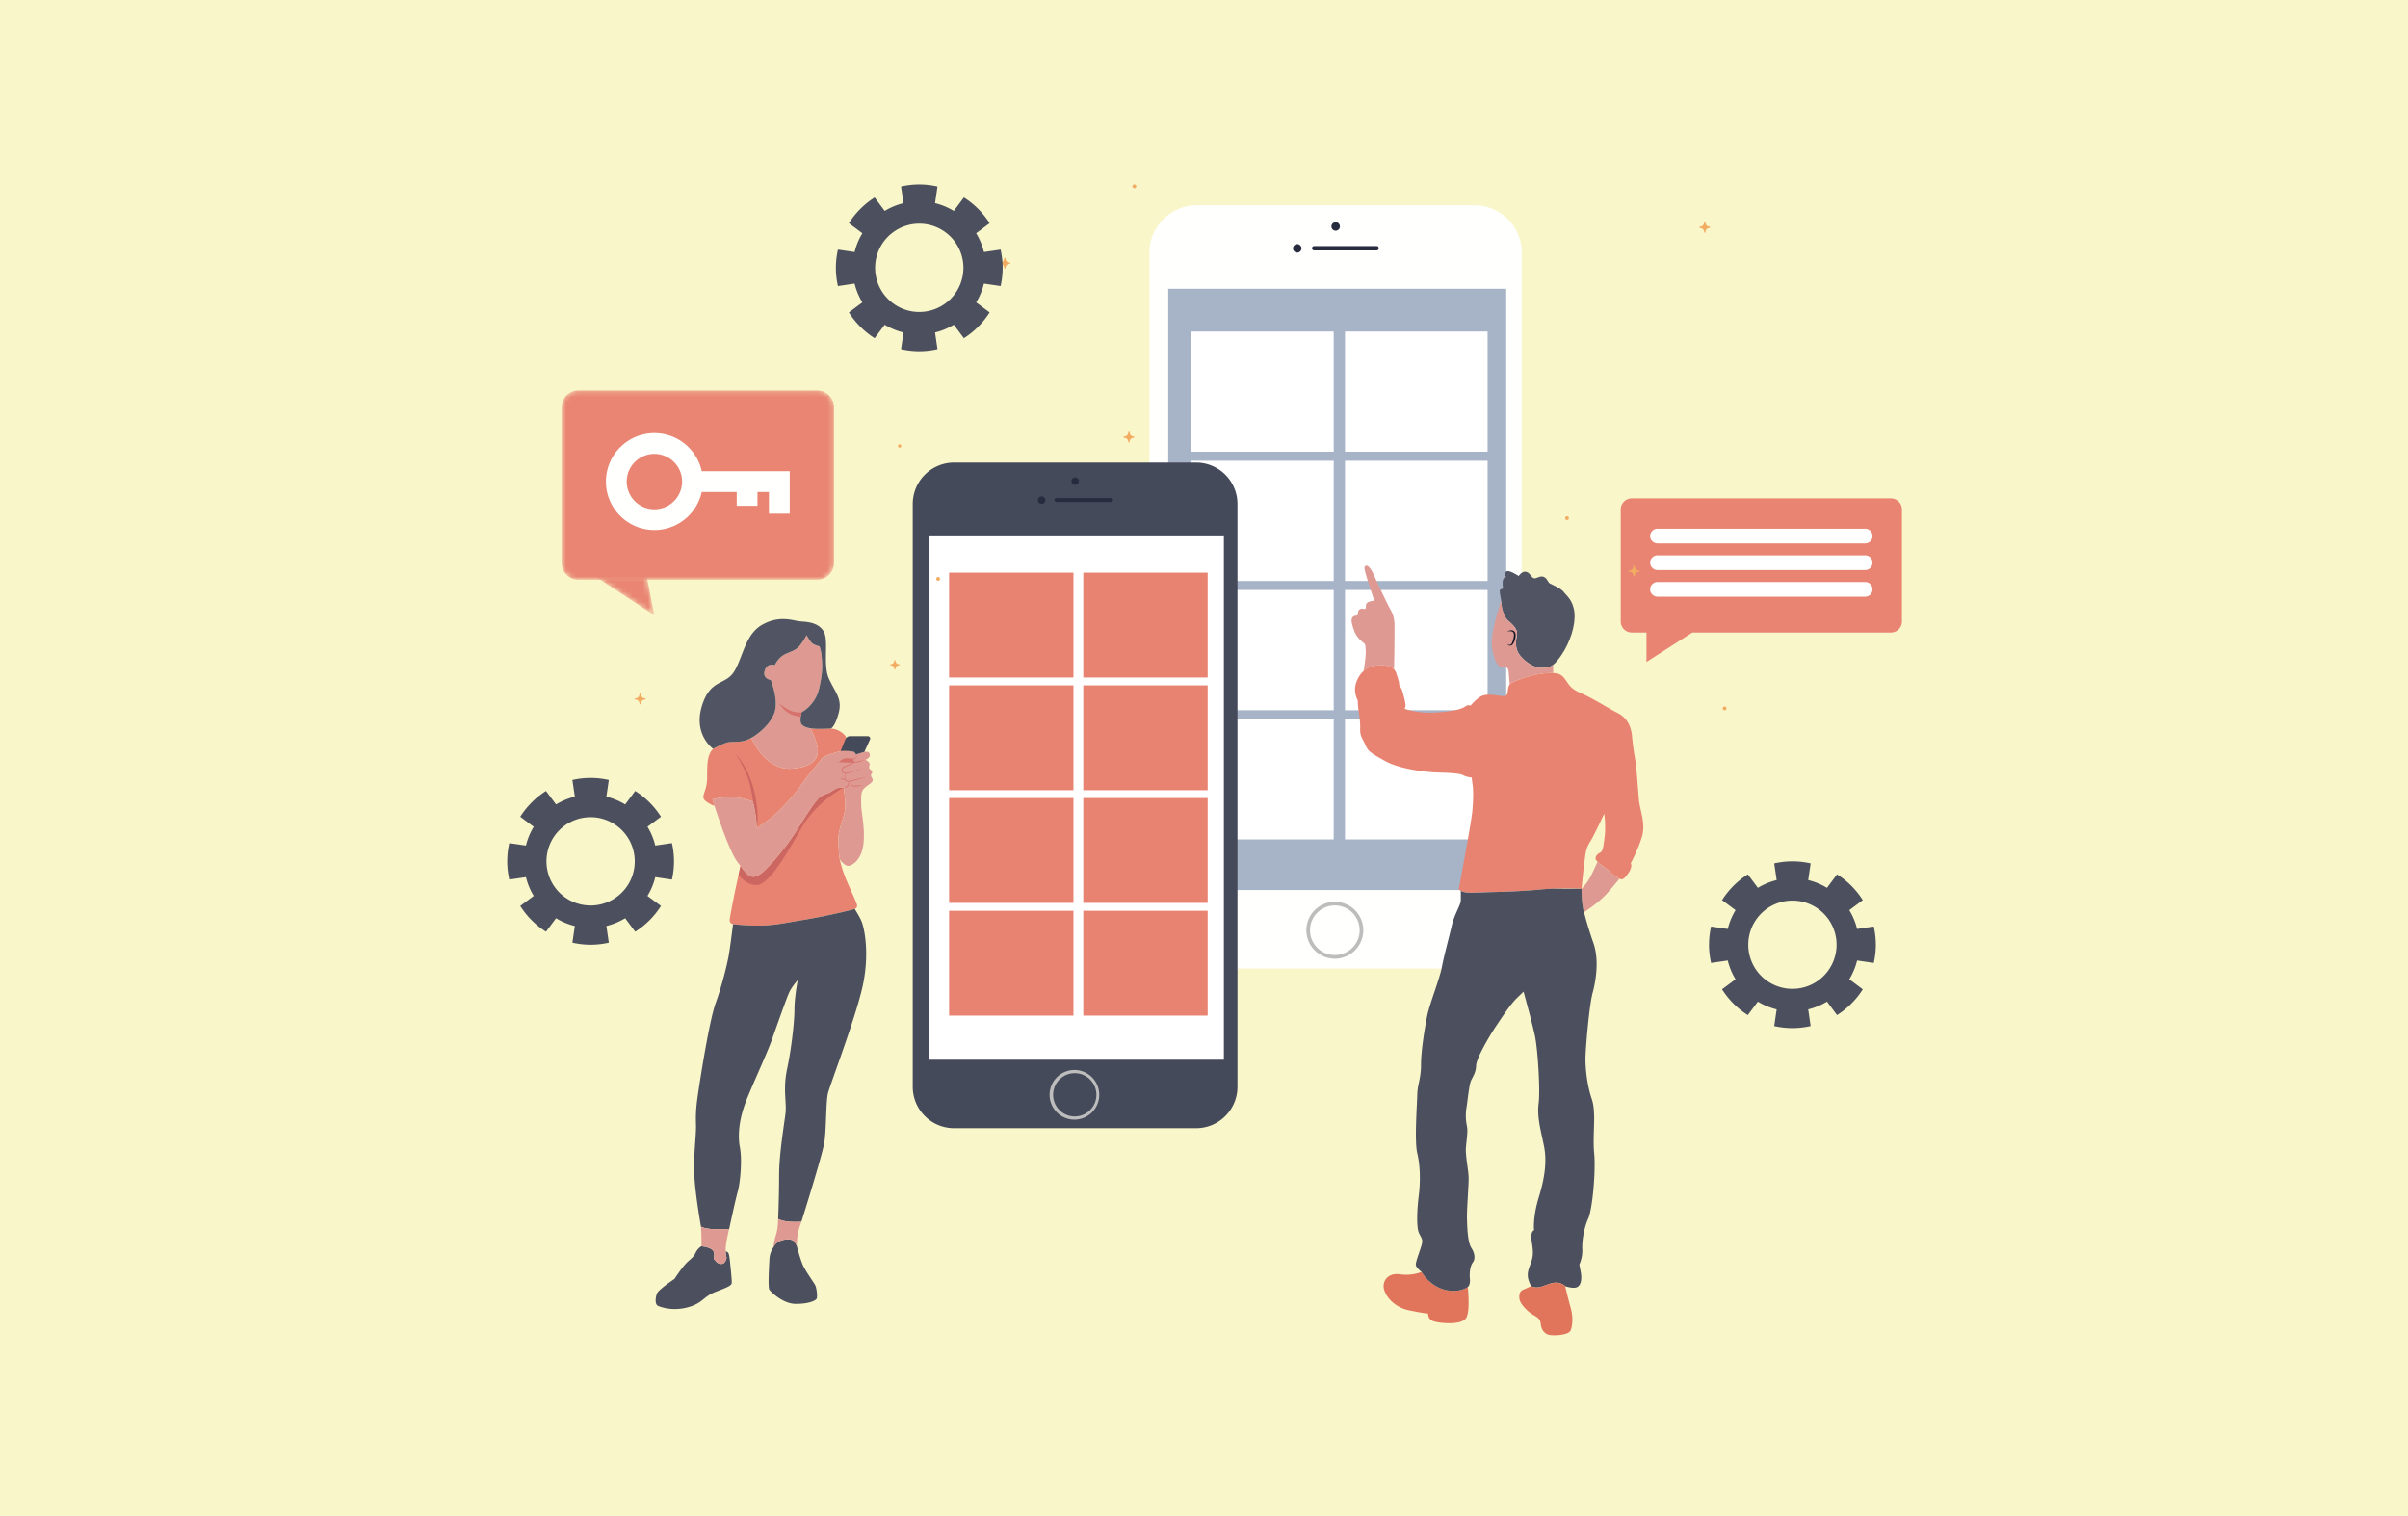 <svg xmlns="http://www.w3.org/2000/svg" width="470" height="296" fill="none"><path fill="#F9F6C9" d="M0 0h470v296H0z"/><path fill="#E98472" fill-rule="evenodd" d="M369.072 97.277h-50.58a2.16 2.16 0 0 0-2.152 2.152v21.882a2.16 2.16 0 0 0 2.152 2.153h2.87v5.74l8.947-5.74h38.763a2.16 2.16 0 0 0 2.154-2.153V99.429a2.16 2.16 0 0 0-2.154-2.152" clip-rule="evenodd"/><path fill="#fff" fill-rule="evenodd" d="M364.051 106.065h-40.537a1.44 1.44 0 0 1-1.434-1.434c0-.79.646-1.435 1.434-1.435h40.537c.789 0 1.435.645 1.435 1.435 0 .789-.646 1.434-1.435 1.434M364.051 111.267h-40.537a1.44 1.44 0 0 1-1.434-1.435 1.44 1.44 0 0 1 1.434-1.435h40.537a1.44 1.44 0 0 1 1.435 1.435 1.44 1.44 0 0 1-1.435 1.435M364.051 116.469h-40.537a1.44 1.44 0 0 1-1.434-1.435c0-.79.646-1.435 1.434-1.435h40.537c.789 0 1.435.645 1.435 1.435a1.44 1.44 0 0 1-1.435 1.435" clip-rule="evenodd"/><path fill="#F2AC62" fill-rule="evenodd" d="M221.269 85.196a.784.784 0 0 1-.784-.784c0-.07-.05-.136-.121-.142a.132.132 0 0 0-.144.132v.01a.784.784 0 0 1-.784.784c-.071 0-.136.05-.142.12a.133.133 0 0 0 .133.145h.009c.433 0 .784.35.784.784 0 .07.051.135.12.141a.133.133 0 0 0 .145-.131v-.01c0-.433.351-.784.784-.784h.01a.13.13 0 0 0 .131-.144c-.006-.07-.071-.121-.141-.121M221.782 36.37a.37.37 0 1 1-.742.001.37.37 0 0 1 .742 0" clip-rule="evenodd"/><path fill="#FFFFFE" fill-rule="evenodd" d="M287.758 189.049h-54.142a9.27 9.27 0 0 1-9.268-9.268V49.336a9.267 9.267 0 0 1 9.268-9.268h54.142a9.267 9.267 0 0 1 9.268 9.268V179.78a9.27 9.27 0 0 1-9.268 9.268" clip-rule="evenodd"/><path fill="#A7B3C7" fill-rule="evenodd" d="M228.018 173.73h65.969V56.366h-65.969z" clip-rule="evenodd"/><path fill="#262B3D" fill-rule="evenodd" d="M261.525 44.202a.825.825 0 1 1-1.65 0 .825.825 0 0 1 1.65 0M254.022 48.449a.826.826 0 1 1-1.651 0 .826.826 0 0 1 1.651 0M268.715 48.876h-12.207a.427.427 0 1 1 0-.854h12.207a.428.428 0 0 1 0 .854" clip-rule="evenodd"/><path fill="#FFFFFE" fill-rule="evenodd" d="M265.378 181.578a4.84 4.84 0 1 1-9.682 0 4.841 4.841 0 1 1 9.682 0" clip-rule="evenodd"/><path fill="#BDBDBD" fill-rule="evenodd" d="M260.537 176.022a5.563 5.563 0 0 0-5.557 5.556 5.563 5.563 0 0 0 5.557 5.556 5.563 5.563 0 0 0 5.556-5.556 5.56 5.56 0 0 0-5.556-5.556m0 .714a4.842 4.842 0 1 1-.002 9.684 4.842 4.842 0 0 1 .002-9.684" clip-rule="evenodd"/><path fill="#fff" fill-rule="evenodd" d="M232.486 88.176h27.832V64.708h-27.832zM262.521 88.176h27.833V64.708h-27.833zM232.486 113.402h27.832V89.933h-27.832zM262.521 113.402h27.833V89.933h-27.833zM232.486 138.627h27.832v-23.468h-27.832zM262.521 138.627h27.833v-23.468h-27.833zM232.486 163.852h27.832v-23.468h-27.832zM262.521 163.852h27.833v-23.468h-27.833z" clip-rule="evenodd"/><path fill="#F2AC62" fill-rule="evenodd" d="M175.467 129.644a.684.684 0 0 1-.684-.684c0-.061-.044-.118-.105-.123a.115.115 0 0 0-.126.115v.008a.684.684 0 0 1-.684.684c-.062 0-.118.044-.123.106a.115.115 0 0 0 .115.125h.008c.378 0 .684.306.684.684 0 .061.044.118.105.123a.115.115 0 0 0 .126-.115v-.008c0-.378.306-.684.684-.684h.008a.115.115 0 0 0 .115-.125c-.005-.062-.062-.106-.123-.106M175.914 87.064a.323.323 0 1 1-.647 0 .323.323 0 0 1 .647 0" clip-rule="evenodd"/><path fill="#454A5A" fill-rule="evenodd" d="M233.451 220.213h-47.217a8.08 8.08 0 0 1-8.082-8.082V98.371a8.08 8.08 0 0 1 8.082-8.082h47.217a8.083 8.083 0 0 1 8.083 8.082v113.76a8.083 8.083 0 0 1-8.083 8.082" clip-rule="evenodd"/><path fill="#fff" fill-rule="evenodd" d="M181.352 206.854h57.532V104.502h-57.532z" clip-rule="evenodd"/><path fill="#262B3D" fill-rule="evenodd" d="M210.574 93.894a.72.72 0 1 1-1.439 0 .72.72 0 0 1 1.439 0M204.03 97.597a.72.72 0 1 1-1.439 0 .72.72 0 0 1 1.439 0M216.844 97.97h-10.645a.373.373 0 1 1 0-.745h10.645a.373.373 0 1 1 0 .745" clip-rule="evenodd"/><path fill="#454A5A" fill-rule="evenodd" d="M213.934 213.698a4.222 4.222 0 1 1-8.445 0 4.222 4.222 0 0 1 8.445 0" clip-rule="evenodd"/><path fill="#BDBDBD" fill-rule="evenodd" d="M209.712 208.853a4.85 4.85 0 0 0-4.846 4.845 4.85 4.85 0 0 0 4.846 4.845 4.85 4.85 0 0 0 4.845-4.845 4.85 4.85 0 0 0-4.845-4.845m0 .623a4.222 4.222 0 1 1 0 8.443 4.222 4.222 0 0 1 0-8.443" clip-rule="evenodd"/><path fill="#E88371" fill-rule="evenodd" d="M185.249 132.243h24.272v-20.466h-24.272zM211.442 132.243h24.273v-20.466h-24.273zM185.249 154.242h24.272v-20.466h-24.272zM211.442 154.242h24.273v-20.466h-24.273zM185.249 176.241h24.272v-20.466h-24.272zM211.442 176.241h24.273v-20.466h-24.273zM185.249 198.24h24.272v-20.466h-24.272zM211.442 198.24h24.273v-20.466h-24.273z" clip-rule="evenodd"/><path fill="#F2AC62" fill-rule="evenodd" d="M125.869 136.288a.784.784 0 0 1-.784-.784c0-.07-.051-.135-.121-.141a.133.133 0 0 0-.145.132v.009c0 .433-.35.784-.784.784-.07 0-.135.051-.141.121a.132.132 0 0 0 .132.144h.009c.434 0 .784.352.784.784 0 .071.051.136.121.142a.133.133 0 0 0 .145-.132v-.01c0-.432.351-.784.784-.784h.009a.132.132 0 0 0 .132-.144c-.006-.07-.071-.121-.141-.121M155.613 101.692a.784.784 0 0 1-.784-.784c0-.07-.05-.135-.121-.141a.132.132 0 0 0-.144.132v.009a.784.784 0 0 1-.784.784c-.07 0-.135.05-.142.121a.134.134 0 0 0 .133.144h.009c.433 0 .784.351.784.784 0 .071.051.136.121.142a.133.133 0 0 0 .144-.132v-.01c0-.433.351-.784.784-.784h.01a.133.133 0 0 0 .132-.144c-.006-.071-.071-.121-.142-.121M131.355 101.825a.371.371 0 1 1-.74 0 .371.371 0 0 1 .74 0" clip-rule="evenodd"/><path fill="#E88371" fill-rule="evenodd" d="M143.016 155.602c2.211.107 3.957.891 3.957.891.615 2.301.784 5.171.784 5.171s1.239-.919 2.476-1.798 4.796-4.555 5.954-6.353c1.159-1.798 3.642-4.627 4.164-5.369s2.285-1.063 3.227-1.415c.518-.194 1.267-.187 1.888-.135-.109-1.602-.274-2.729-.517-3.013-1.159-1.356-2.771-1.374-2.771-1.374s-2.094.123-3.294.031a8 8 0 0 1-.647-.076c.401.876.999 2.271 1.262 3.347.415 1.694.104 4.288-5.187 4.53-4.379.2-6.934-4.408-7.685-6.002a6 6 0 0 1-1.016.461c-1.585.529-2.879.106-4.041.555a24 24 0 0 0-2.377 1.11c-1.522 1.451-1.052 4.563-1.213 6.428-.16 1.866-.997 2.67-.579 3.41.276.487 1.359 1.029 2.068 1.343-.258-.798-.41-1.297-.41-1.297s1.747-.552 3.957-.445M164.868 158.412c.275-1.645-.18-4.678-.18-4.678h-.65c-.649 0-1.276.47-1.857.828-.582.358-1.14.398-1.955.893s-2.591 3.261-4.047 5.591-3.502 5.429-6.532 8.495c-2.703 2.735-3.591 1.583-5.117-.494-.239 1.083-.494 2.25-.71 3.244-.449 2.059-1.159 5.637-1.4 7.196a.783.783 0 0 0 .661.895l.036.008c.791.081 2.252.229 3.851.265 3.904.088 5.501-.382 10.353-1.184 3.771-.624 7.942-1.617 9.466-2.028l.041-.016a.68.68 0 0 0 .434-.851c-.319-1.008-1.294-2.962-1.994-4.632-.993-2.369-1.363-4.207-1.363-4.207s-.099-.377-.271-3.017c-.171-2.639.96-4.662 1.234-6.308" clip-rule="evenodd"/><path fill="#4B4F5E" fill-rule="evenodd" d="M168.176 179.877c-.31-.763-.957-1.831-1.348-2.45l-.04.016c-1.525.411-5.696 1.404-9.467 2.028-4.852.802-6.449 1.272-10.353 1.184a48 48 0 0 1-3.851-.265l-.036-.008c-.206 1.641-.615 4.825-.851 6.151-.326 1.824-1.303 5.797-2.541 9.25s-2.931 14.266-3.387 17.327-.521 4.3-.456 6.449-.521 5.928-.326 9.837c.196 3.908 1.303 10.033 1.303 10.033s.84.495 2.942.495h2.547s1.282-5.992 1.695-7.383.903-5.981.414-8.538c-.489-2.559-.075-5.454.903-8.275s4.213-9.63 5.378-12.902c1.167-3.272 2.859-8.125 3.386-9.215.527-1.091 1.617-2.295 1.617-2.295s-.639 3.348-.639 5.68-.564 7.56-1.43 11.622c-.865 4.062-.055 6.547-.322 8.725s-1.244 7.953-1.244 12.041-.186 8.556-.186 8.556.922.465 2.328.537c1.404.072 2.211-.015 2.211-.015s4.114-13.027 4.49-15.573.292-7.681.668-9.393c.375-1.711 5.82-15.723 6.966-21.85s.091-10.632-.371-11.769" clip-rule="evenodd"/><path fill="#E98769" fill-rule="evenodd" d="M146.627 144.037" clip-rule="evenodd"/><path fill="#DF9993" fill-rule="evenodd" d="M154.312 150.039c5.291-.242 5.602-2.836 5.187-4.53-.263-1.076-.861-2.471-1.262-3.347a6 6 0 0 1-.38-.073c-.789-.179-1.429-.507-1.56-1.052-.184-.77.154-2.001.154-2.001s2.633-1.323 3.411-4.571c.924-3.861.549-5.49.503-6.36-.046-.869-.406-1.946-.406-1.946s-1.11-.227-1.567-.73c-.457-.504-.966-1.453-.966-1.453s-.857 1.691-1.73 2.466c-.872.776-2.131.931-3.062 1.629-.93.698-1.415 1.764-1.415 1.764s-1.473-.543-1.957 1.066c-.485 1.608 1.182 1.821 1.182 1.821s1.691 4.09.634 6.626c-.614 1.476-1.829 2.797-3.049 3.75a12 12 0 0 1-.354.266l-.007.006q-.166.119-.33.229l-.033.023q-.149.099-.295.188l-.055.035a10 10 0 0 1-.328.192c.751 1.594 3.306 6.202 7.685 6.002" clip-rule="evenodd"/><path fill="#515563" fill-rule="evenodd" d="M145.611 144.498c.301-.1.646-.256 1.016-.461a11 11 0 0 0 1.402-.939c1.22-.953 2.435-2.274 3.049-3.75 1.057-2.536-.634-6.626-.634-6.626s-1.667-.213-1.182-1.821c.484-1.609 1.957-1.066 1.957-1.066s.485-1.066 1.415-1.764c.931-.698 2.19-.853 3.062-1.629.873-.775 1.73-2.466 1.73-2.466s.509.949.966 1.453c.457.503 1.567.73 1.567.73s.36 1.077.406 1.946c.046.87.421 2.499-.503 6.36-.778 3.248-3.411 4.571-3.411 4.571s-.338 1.231-.154 2.001c.131.545.771.873 1.56 1.052q.186.042.38.073.318.05.647.076c1.2.092 3.294-.031 3.294-.031s.769-.246 1.508-2.986-.523-3.849-1.847-6.65.031-7.574-1.108-9.39-3.449-1.786-4.68-1.909-3.848-1.232-7.235.646-3.794 6.374-5.521 9.156-4.702 1.343-6.332 6.86c-1.631 5.517 2.229 8.228 2.229 8.228s1.215-.66 2.378-1.109c1.162-.449 2.456-.026 4.041-.555" clip-rule="evenodd"/><path fill="#4B4F5E" fill-rule="evenodd" d="M142.587 247.293c-.1-.997-.22-2.533-.479-2.792-.118-.119-.302-.208-.468-.269.021.897.177 1.231.177 1.231s-.173 1.186-.915 1.236c-.741.049-1.063-.371-1.335-.692l-.272-.322s.371-1.261-.321-1.78-2.052-.643-2.052-.643v-.029c-.323.201-.82.6-1.142 1.285-.508 1.086-1.221 1.323-2.102 2.34-.882 1.018-2.035 2.781-2.035 2.781s-3.078 2.043-3.398 2.82c-.319.778-.478 2.175.22 2.454s2.932 1.057 5.864.239 2.853-2.054 5.486-3.052c2.632-.997 3.012-1.236 3.012-1.795s-.14-2.014-.24-3.012M159.083 250.797c-.304-.54-1.853-2.699-2.369-3.849-.516-1.149-1.209-3.803-1.209-3.803s-.216-.45-.541-.864c-.324-.414-1.513-.505-2.594-.108a2.52 2.52 0 0 0-1.35 1.146l-.072.151s-.687.944-.758 2.211-.352 5.655 0 6.101 2.629 2.699 5.092 2.722c2.464.024 3.966-.61 4.13-1.056.165-.446-.023-2.112-.329-2.651" clip-rule="evenodd"/><path fill="#DF9993" fill-rule="evenodd" d="M154.211 238.477c-1.405-.072-2.327-.537-2.327-.537s-.036 1.693-.288 2.63-.468 1.495-.558 2.197l-.09.703s.022-.058.072-.151c.149-.273.544-.85 1.35-1.146 1.081-.397 2.27-.306 2.594.108.325.414.541.864.541.864s.072-1.494.18-2.215.738-2.468.738-2.468-.807.087-2.212.015" clip-rule="evenodd"/><path fill="#CC6661" fill-rule="evenodd" d="M143.621 147.212s2.056 3.102 2.705 5.77c.649 2.67.647 3.511.647 3.511s.433 1.784.576 3.073a77 77 0 0 1 .208 2.098s.55-2.993-.628-7.545c-1.178-4.553-3.508-6.907-3.508-6.907M162.181 154.562c-.582.358-1.139.398-1.955.893-.815.495-2.591 3.261-4.047 5.591s-3.502 5.429-6.532 8.495c-2.703 2.735-3.591 1.583-5.117-.494l-.379 1.728s1.602 2.158 3.662 1.963c3-.282 7.827-9.971 9.22-12.081 3.066-4.643 7.655-6.923 7.655-6.923h-.65c-.649 0-1.276.47-1.857.828" clip-rule="evenodd"/><path fill="#DF9993" fill-rule="evenodd" d="M170.015 151.358c0-.42.236-.319.236-.689s-.555-.47-.605-.79c-.051-.319.151-.419.067-.84-.084-.419-.79-.722-.79-.722s1.025-.386.84-1.109c-.14-.548-.667-.516-1.053-.431-.122.026-.231.058-.308.078a41 41 0 0 0-1.327.421s-.235-.505-.537-.547c-.137-.019-.561-.092-1.072-.135-.442-.037-.949-.049-1.391.016a2.4 2.4 0 0 0-.497.119c-.942.352-2.706.673-3.228 1.415-.521.742-3.004 3.571-4.163 5.369-1.158 1.798-4.717 5.474-5.954 6.353s-2.476 1.797-2.476 1.797-.17-2.869-.784-5.17c0 0-1.747-.784-3.957-.891s-3.957.445-3.957.445.152.499.41 1.297c.879 2.726 2.985 8.956 4.474 10.914q.31.411.587.789c1.526 2.077 2.414 3.229 5.117.494 3.03-3.066 5.076-6.166 6.532-8.495 1.456-2.33 3.232-5.096 4.047-5.591s1.373-.535 1.955-.893c.581-.358 1.208-.828 1.857-.828h.65s.455 3.033.18 4.678c-.274 1.646-1.405 3.669-1.234 6.308.172 2.64.271 3.017.271 3.017s.895 1.303 1.684 1.268 2.605-1.199 2.947-4.319-.445-6.206-.445-7.645c0-1.44-.142-2.56.731-3.307.874-.746 1.513-.982 1.513-1.452s-.32-.504-.32-.924" clip-rule="evenodd"/><path fill="#D6716B" fill-rule="evenodd" d="M156.451 139.036s-1.065.155-2.116-.308c-1.05-.463-2.247-1.404-2.247-1.404s.955 1.475 2.124 2.012c1.189.548 2.071.567 2.071.567.038-.254.168-.867.168-.867" clip-rule="evenodd"/><path fill="#DF9993" fill-rule="evenodd" d="M136.823 239.429c.092 1.047.098 3.514.098 3.804v.029s1.36.124 2.053.643.321 1.78.321 1.78l.272.322c.272.321.594.741 1.335.692.742-.05.915-1.236.915-1.236s-.156-.334-.177-1.231a9 9 0 0 1 .004-.574c.05-1.336.668-3.734.668-3.734h-2.547c-2.102 0-2.942-.495-2.942-.495" clip-rule="evenodd"/><path fill="#454A5A" fill-rule="evenodd" d="M168.71 146.777c.259-.589.769-1.706 1.097-2.421a.466.466 0 0 0-.424-.66h-3.486a.95.95 0 0 0-.883.595l-.939 2.319c.442-.065.949-.053 1.391-.016.511.043.935.116 1.072.135.302.042.537.547.537.547s1.008-.336 1.327-.421c.077-.02.186-.052.308-.078" clip-rule="evenodd"/><path fill="#D6716B" fill-rule="evenodd" d="M166.753 148.046c-.336.041-.69.013-1.039-.012-.179-.006-.347-.024-.535-.023-.187.003-.37.046-.538.118a2.5 2.5 0 0 0-.847.596 43 43 0 0 1-.806-.018c.649.054 1.299.103 1.952.123a22 22 0 0 0 1.572.001c-.477.212-.954.424-1.427.646l-.44.218c-.145.056-.329.219-.346.405a.83.83 0 0 0 .08.522c.079.155.202.307.388.364.158.041.295.02.43-.002a.8.8 0 0 0-.257.203c-.177.228-.142.536-.087.784a.7.7 0 0 0 .053.172c-.127-.065-.26-.102-.392-.142-.174-.031-.347-.067-.537-.042.155.107.328.153.5.204.153.028.306.057.465.048a.71.71 0 0 0 .449.358c.08.022.16.027.24.026q-.052.177-.101.35c-.042.128-.07.301-.132.386-.058.104-.184.174-.307.237-.127.063-.263.113-.403.166.15.015.301-.005.449-.047a.75.75 0 0 0 .399-.265c.051-.08.065-.162.081-.231.016-.074.034-.147.039-.222q.019-.188.001-.376.102-.004.201-.023c.049.241.134.476.287.685a.54.54 0 0 0 .375.229c.142.022.279.028.415.028a7.4 7.4 0 0 0 1.601-.228c-.54.003-1.074.061-1.603.062a2.5 2.5 0 0 1-.389-.011c-.125-.008-.21-.07-.302-.163-.153-.169-.264-.386-.365-.606.109-.022.216-.05.315-.074l1.492-.403q.744-.208 1.483-.445-.762.147-1.516.323l-1.505.366c-.253.067-.486.148-.718.089-.231-.049-.391-.246-.452-.481-.066-.24-.109-.503.031-.708a.83.83 0 0 1 .318-.273 7 7 0 0 0 .439-.102c.316-.084.627-.181.937-.282.62-.202 1.229-.435 1.835-.671-.617.208-1.239.397-1.862.582q-.468.139-.94.253a7 7 0 0 1-.474.095c-.154.02-.325.053-.45.014-.259-.091-.416-.446-.361-.718.029-.147.116-.227.268-.295l.438-.21 1.748-.814a.7.7 0 0 0 .183.024c.117 0 .225-.019.336-.036.43-.098.845-.23 1.235-.433-.432.071-.847.194-1.267.271-.212.047-.41.078-.589-.007-.16-.065-.257-.234-.286-.425a2 2 0 0 0 .261-.034.7.7 0 0 0 .266-.108c.09-.067.118-.173.135-.261a.95.95 0 0 0-.102-.527c.094.322.071.784-.322.77" clip-rule="evenodd"/><path fill="#F2AC62" fill-rule="evenodd" d="M319.854 111.336a.785.785 0 0 1-.784-.784c0-.071-.051-.136-.12-.142a.133.133 0 0 0-.145.132v.01a.785.785 0 0 1-.784.784c-.07 0-.136.05-.141.12a.132.132 0 0 0 .132.145h.009c.433 0 .784.351.784.784 0 .07.051.135.121.141a.132.132 0 0 0 .144-.132v-.009c0-.433.351-.784.784-.784h.01a.133.133 0 0 0 .132-.145c-.006-.07-.071-.12-.142-.12M336.984 138.272a.37.37 0 1 1-.742 0 .37.37 0 0 1 .742 0M306.224 101.137a.37.37 0 1 1-.742 0 .37.37 0 0 1 .742 0" clip-rule="evenodd"/><path fill="#DF9993" fill-rule="evenodd" d="M315.919 171.408c-.595-.428-1.19-.662-1.785-1.354-.427-.497-1.678-1.251-2.321-1.866-.279.647-1.023 2.335-1.587 3.305-.708 1.218-1.539 1.99-1.539 1.99s-.018 1.239.123 2.599c.142 1.36.368 1.983.368 1.983s2.748-1.784 4.277-3.455a65 65 0 0 0 2.636-3.093 2 2 0 0 1-.172-.109" clip-rule="evenodd"/><path fill="#515563" fill-rule="evenodd" d="M307.301 119.581c-.249-2.487-1.617-3.358-2.073-4.021s-2.28-1.451-2.694-1.658-.533-1.039-1.248-1.316c-.714-.276-1.354.396-1.884.281s-.765-1.129-1.572-1.267c-.806-.138-1.406.83-1.406.83s-2.027-1.364-2.465-.844 0 1.028 0 1.028-.345-.046-.576.53 0 1.774 0 1.774-.557-.018-.65.35c-.07.28.167 1.239.284 2.017.037.244.063.47.063.651 0 .761.555 2.598 1.288 3.219.893.758 1.889 1.687 1.716 2.709-.195 1.145-.467 2.664.481 3.924.974 1.294 2.736 2.57 4.311 2.57.928 0 1.568-.058 2.269-.597.488-.376 1.005-.986 1.669-1.973 1.617-2.404 2.736-5.72 2.487-8.207" clip-rule="evenodd"/><path fill="#DF9993" fill-rule="evenodd" d="m272.092 130.655.034-1.453c.05-2.079.066-5.064.066-6.961 0-1.896-.478-2.688-.94-3.529s-2.128-4.288-2.936-6.135c-.808-1.848-1.402-2.326-1.781-2.128s-.181.824.198 2.144c.379 1.319 1.517 4.684 1.517 4.684s-1.006 0-1.418.412c-.412.413-.099.908-.363 1.122s-.528-.214-1.056.115c-.527.33-.214.841-.478 1.122-.264.28-.544-.033-.94.445-.396.479-.123 1.37.32 2.637s1.521 2.09 1.805 2.344c.286.253.381.063.444 1.552.042.99-.224 2.821-.407 3.935a4.07 4.07 0 0 1 2.249-1.025c1.821-.227 3.023.006 3.686.719M295.109 133.229c1.09-.503 3.814-1.551 6.498-1.803a12 12 0 0 1 1.537-.06v-1.605c-.7.539-1.34.597-2.268.597-1.575 0-3.337-1.276-4.311-2.57-.948-1.259-.676-2.779-.481-3.924.173-1.022-.823-1.951-1.716-2.709-.733-.621-1.289-2.458-1.289-3.219 0-.181-.025-.407-.062-.651-.562 1.641-2.203 6.745-1.781 9.171.507 2.913 1.235 3.737 1.963 3.737.729 0 1.172-.064 1.267 1.013.06.68.146 1.711.2 2.38.107-.144.249-.268.443-.357" clip-rule="evenodd"/><path fill="#E88371" fill-rule="evenodd" d="M319.885 156.076c-.168-1.928-.419-5.743-.629-7.168-.209-1.426-.461-2.516-.713-5.199s-1.551-3.94-2.934-4.611-4.528-2.683-6.708-3.648c-2.18-.963-2.389-1.383-3.228-2.599-.646-.936-1.119-1.425-2.529-1.485-.419-.017-.922.002-1.537.06-2.683.252-5.408 1.3-6.498 1.803a1.1 1.1 0 0 0-.443.357c-.498.669-.235 1.792-.674 2.146-.621.501-2.916-.55-4.624.051-.992.349-2.327 1.933-2.327 1.933s-.506-.217-.984.141c-.996.748-3.59 1.128-6.509 1.247-2.918.118-5.411-.757-5.411-.757s.166-.166.205-.6c.04-.434-.394-2.082-.63-2.871-.237-.789-.631-.986-.631-1.381 0-.394-.087-.601-.506-1.975a2.2 2.2 0 0 0-.483-.865c-.663-.713-1.865-.946-3.686-.719a4.07 4.07 0 0 0-2.249 1.025c-.934.838-1.444 2.015-1.617 2.934-.279 1.491.466 2.818.466 2.818l.047.955c.046.955.468 2.692.431 4.393s.296 1.737.924 3.142.702 1.515 3.844 3.29c3.142 1.774 8.798 2.255 10.129 2.292s4.473.111 5.175.517 1.686.464 1.686.464.048.387.193 1.451.145 2.855-.048 5.031c-.194 2.178-2.656 15.345-2.656 15.345s.102.134.396.287c.165.087.39.179.693.258.846.218 3.053.054 4.988 0 1.935-.055 6.051-.137 9.921-.518.766-.076 1.54-.126 2.291-.159a61 61 0 0 1 5.667.022s.381-3.87.572-5.26.218-2.507 1.063-3.842c.845-1.336 2.78-5.533 2.78-5.533s.082.436.136 1.009c.055.572.055 1.28.055 2.207s-.301 2.896-.395 3.325c-.096.428-.191.832-.595 1.047-.405.214-.81.499-.88 1.118-.021.174.138.393.39.634.643.615 1.894 1.369 2.322 1.866.594.692 1.189.926 1.784 1.354q.088.063.172.109c.512.287.941.091 1.755-1.132.904-1.356.446-1.858.446-1.858s1.635-3.103 2.263-5.492c.629-2.389-.503-5.031-.67-6.959" clip-rule="evenodd"/><path fill="#E1755C" fill-rule="evenodd" d="M281.787 251.692c-2.928-.847-4.323-3.428-4.323-3.428s-1.866.829-4.198.466-3.472 1.296-3.161 2.799 1.969 3.627 4.975 4.249 3.679.622 3.679.622-.155 1.088 1.037 1.503 5.649.829 6.426-.725c.777-1.555.259-5.96.259-5.96s-1.766 1.32-4.694.474" clip-rule="evenodd"/><path fill="#4B4F5E" fill-rule="evenodd" d="M310.689 214.52c-.926-2.701-1.235-5.902-1.235-7.793 0-1.89.734-10.493 1.39-12.885s1.311-6.519.154-9.798-1.82-5.979-1.82-5.979-.226-.623-.368-1.983-.123-2.599-.123-2.599l-5.668-.022c-.75.033-1.524.083-2.29.159-3.871.381-7.986.463-9.921.518s-4.142.218-4.988 0a3.2 3.2 0 0 1-.693-.258v1.886c0 .814-1.284 2.786-1.753 4.852-.47 2.066-1.491 5.774-1.939 8.138-.449 2.364-2.364 7.091-2.853 9.455s-1.222 6.887-1.222 9.617-.693 3.832-.734 5.828-.571 9.048 0 11.452.652 5.461.285 8.355c-.367 2.893-.407 5.909-.04 6.969.366 1.06.855 1.223.692 2.2-.163.979-1.381 3.79-1.2 4.361s1.101 1.271 1.101 1.271 1.395 2.581 4.323 3.428c2.928.846 4.694-.474 4.694-.474s.537-.353.415-1.617c-.122-1.263.082-2.527.571-3.179s.448-1.711-.286-2.852c-.733-1.142-.815-4.076-.856-5.869-.04-1.793.365-6.48.325-7.906s-.651-4.238-.528-5.787c.122-1.549.407-3.179.203-4.157a10.2 10.2 0 0 1-.081-3.749c.244-1.467.489-4.361.896-5.217s.938-1.589.979-2.934c.04-1.345 2.486-5.583 3.912-7.702 1.426-2.12 2.812-4.239 4.075-5.462l1.264-1.222s1.711 6.154 2.241 8.721 1.048 10.46.701 13.121c-.347 2.662.463 5.363 1.041 8.256.579 2.893.232 5.98-1.003 10.03-1.234 4.051-.925 6.443-.925 6.443s-.772.154-.463 2.16c.308 2.006.385 2.854-.27 4.514-.656 1.659-.714 2.507.145 4.243 1.43.692 2.656-.263 4.203-.613 1.547-.351 2.452.613 2.452.613s1.532.54 2.304.193 1.003-1.528.733-2.982l-.27-1.454s.656-1.274.579-2.971.347-4.205 1.157-5.98c.81-1.774 1.504-9.181 1.157-12.807s.463-7.831-.463-10.532" clip-rule="evenodd"/><path fill="#E1755C" fill-rule="evenodd" d="M303.04 250.44c-1.547.35-2.773 1.305-4.203.613 0 0-1.081.467-1.694.759s-.73 1.284-.496 2.043 1.459 2.16 2.715 2.861 1.284 1.051 1.401 1.927.643 1.664 1.489 1.897 3.912.146 4.32-.876c.409-1.021.467-2.773 0-4.378-.467-1.606-1.08-4.233-1.08-4.233s-.905-.964-2.452-.613" clip-rule="evenodd"/><path fill="#0E1626" fill-rule="evenodd" d="M294.195 123.259c.18-.109.383-.175.597-.214.213-.031.461-.02.67.127.215.143.314.402.339.623.024.116.017.227.012.337 0 .113-.018.219-.037.326-.084.421-.193.834-.453 1.207-.123.179-.324.363-.579.366-.249-.008-.435-.163-.549-.333.164.121.364.217.535.171.168-.035.287-.18.376-.345.177-.331.274-.738.344-1.122.019-.097.039-.194.04-.288a1.3 1.3 0 0 0 0-.281.63.63 0 0 0-.186-.457c-.253-.22-.714-.198-1.109-.117" clip-rule="evenodd"/><path fill="#F2AC62" fill-rule="evenodd" d="M197.049 51.236a.784.784 0 0 1-.783-.784c0-.07-.051-.135-.121-.141a.133.133 0 0 0-.145.132v.01a.784.784 0 0 1-.784.783c-.07 0-.135.05-.141.12a.132.132 0 0 0 .132.145h.009c.433 0 .784.351.784.784 0 .07.051.136.121.142a.133.133 0 0 0 .145-.132v-.01c0-.433.351-.784.783-.784h.01a.132.132 0 0 0 .132-.144c-.006-.07-.071-.12-.142-.12M333.664 44.23a.784.784 0 0 1-.784-.784c0-.07-.051-.135-.121-.141a.132.132 0 0 0-.144.132v.01a.784.784 0 0 1-.784.783c-.071 0-.136.05-.142.121a.133.133 0 0 0 .132.145h.01c.433 0 .784.35.784.783 0 .07.05.136.12.142a.133.133 0 0 0 .145-.132v-.01c0-.433.351-.784.784-.784h.009a.133.133 0 0 0 .132-.144c-.006-.07-.071-.12-.141-.12M183.474 112.989a.37.37 0 1 1-.741 0 .37.37 0 0 1 .741 0" clip-rule="evenodd"/><path fill="#4B4F5E" fill-rule="evenodd" d="M349.851 193.021a8.617 8.617 0 1 1 0-17.234 8.617 8.617 0 0 1 0 17.234m11.101-15.363 2.634-1.962a16.3 16.3 0 0 0-5.027-5.027l-1.962 2.634a12.9 12.9 0 0 0-3.666-1.52l.476-3.253a16.3 16.3 0 0 0-3.556-.402c-1.223 0-2.41.146-3.556.402l.476 3.253a12.9 12.9 0 0 0-3.666 1.52l-1.962-2.634a16.3 16.3 0 0 0-5.027 5.027l2.634 1.962a13 13 0 0 0-1.521 3.667l-3.254-.477a16.4 16.4 0 0 0-.401 3.556c0 1.223.146 2.41.401 3.556l3.254-.476c.32 1.313.837 2.544 1.521 3.666l-2.634 1.962a16.3 16.3 0 0 0 5.027 5.027l1.962-2.634a12.9 12.9 0 0 0 3.666 1.52l-.476 3.254c1.146.256 2.333.402 3.556.402s2.41-.147 3.556-.402l-.476-3.254a12.9 12.9 0 0 0 3.666-1.52l1.962 2.634a16.3 16.3 0 0 0 5.027-5.027l-2.634-1.962a12.9 12.9 0 0 0 1.521-3.666l3.253.476c.256-1.146.402-2.333.402-3.556s-.146-2.409-.402-3.556l-3.253.477a13 13 0 0 0-1.521-3.667M179.425 60.894a8.617 8.617 0 1 1 .002-17.234 8.617 8.617 0 0 1-.002 17.234m11.101-15.363 2.634-1.962a16.3 16.3 0 0 0-5.027-5.027l-1.962 2.634a12.9 12.9 0 0 0-3.666-1.521l.476-3.253a16.3 16.3 0 0 0-3.556-.402c-1.223 0-2.41.146-3.555.402l.476 3.253c-1.313.32-2.544.837-3.666 1.52l-1.962-2.633a16.3 16.3 0 0 0-5.027 5.027l2.633 1.962a12.9 12.9 0 0 0-1.52 3.666l-3.254-.476a16.3 16.3 0 0 0-.401 3.556c0 1.222.145 2.41.401 3.556l3.254-.477a12.9 12.9 0 0 0 1.52 3.667l-2.633 1.961a16.3 16.3 0 0 0 5.027 5.027l1.962-2.633c1.122.683 2.353 1.2 3.666 1.52l-.476 3.253c1.145.256 2.332.402 3.555.402s2.411-.146 3.556-.402l-.476-3.253a12.9 12.9 0 0 0 3.666-1.52l1.962 2.633a16.3 16.3 0 0 0 5.027-5.027l-2.634-1.961a12.9 12.9 0 0 0 1.521-3.667l3.254.477a16.3 16.3 0 0 0 .401-3.556c0-1.223-.145-2.41-.401-3.556l-3.254.476a12.9 12.9 0 0 0-1.521-3.666M115.276 176.745a8.617 8.617 0 0 1-8.616-8.617 8.616 8.616 0 0 1 8.616-8.617 8.617 8.617 0 1 1 0 17.234m11.101-15.363 2.634-1.962a16.3 16.3 0 0 0-5.027-5.027l-1.961 2.634a13 13 0 0 0-3.667-1.521l.476-3.253a16.3 16.3 0 0 0-3.556-.402c-1.222 0-2.409.146-3.555.402l.476 3.253c-1.313.32-2.544.837-3.666 1.521l-1.962-2.634a16.3 16.3 0 0 0-5.027 5.027l2.633 1.962a12.9 12.9 0 0 0-1.52 3.666l-3.254-.476a16.3 16.3 0 0 0-.401 3.556c0 1.222.145 2.409.4 3.556l3.255-.477a12.9 12.9 0 0 0 1.52 3.667l-2.633 1.961a16.3 16.3 0 0 0 5.027 5.028l1.962-2.634a12.9 12.9 0 0 0 3.666 1.52l-.476 3.253c1.146.256 2.333.402 3.555.402a16.3 16.3 0 0 0 3.556-.402l-.476-3.253a13 13 0 0 0 3.667-1.52l1.961 2.634a16.3 16.3 0 0 0 5.027-5.028l-2.634-1.961a12.9 12.9 0 0 0 1.521-3.667l3.254.477c.256-1.147.401-2.334.401-3.556 0-1.223-.145-2.41-.401-3.556l-3.254.476a12.9 12.9 0 0 0-1.521-3.666" clip-rule="evenodd"/><mask id="a" width="54" height="38" x="109" y="76" maskUnits="userSpaceOnUse" style="mask-type:luminance"><path fill="#fff" fill-rule="evenodd" d="M112.905 113.156h46.599a3.29 3.29 0 0 0 3.29-3.29V79.503a3.29 3.29 0 0 0-3.29-3.29h-46.599a3.29 3.29 0 0 0-3.291 3.29v30.363a3.29 3.29 0 0 0 3.291 3.29" clip-rule="evenodd"/></mask><g mask="url(#a)"><path fill="#E98572" fill-rule="evenodd" d="M112.905 113.156h46.599a3.29 3.29 0 0 0 3.29-3.29V79.503a3.29 3.29 0 0 0-3.29-3.29h-46.599a3.29 3.29 0 0 0-3.291 3.29v30.363a3.29 3.29 0 0 0 3.291 3.29" clip-rule="evenodd"/></g><mask id="b" width="13" height="9" x="115" y="112" maskUnits="userSpaceOnUse" style="mask-type:luminance"><path fill="#fff" fill-rule="evenodd" d="m126.201 112.308 1.508 7.783-11.857-7.783" clip-rule="evenodd"/></mask><g mask="url(#b)"><path fill="#E98572" fill-rule="evenodd" d="m126.201 112.308 1.508 7.783-11.857-7.783" clip-rule="evenodd"/></g><path fill="#FFFFFE" fill-rule="evenodd" d="M127.73 88.597a5.41 5.41 0 0 1 5.404 5.404 5.41 5.41 0 0 1-5.404 5.404A5.41 5.41 0 0 1 122.324 94a5.41 5.41 0 0 1 5.406-5.404m0 14.863c5.216 0 9.458-4.244 9.458-9.459s-4.242-9.459-9.458-9.459-9.462 4.244-9.462 9.46c0 5.214 4.245 9.458 9.462 9.458" clip-rule="evenodd"/><path fill="#FFFFFE" fill-rule="evenodd" d="M150.083 100.265h4.055v-8.29h-18.977v4.054h14.922z" clip-rule="evenodd"/><path fill="#FFFFFE" fill-rule="evenodd" d="M147.85 98.728h-4.054V94h4.054z" clip-rule="evenodd"/></svg>